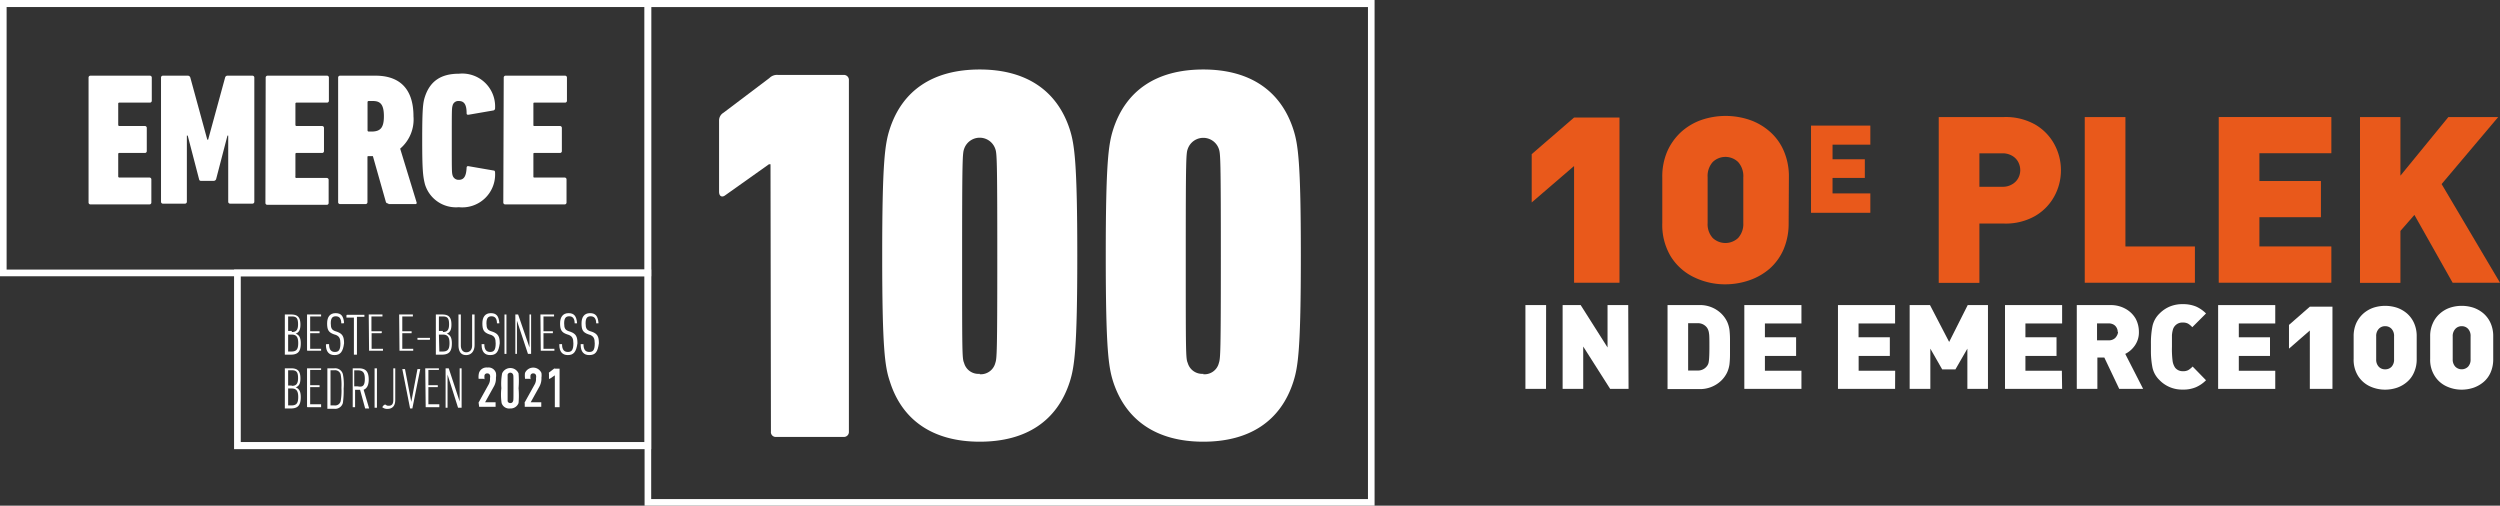 <?xml version="1.0" encoding="UTF-8"?> <svg xmlns="http://www.w3.org/2000/svg" viewBox="0 0 295 59.67"><rect x="0" y="0" width="295" height="59.67" fill="#333333" stroke="none"/><g id="f2acc8ea-431d-4ff0-986c-2d815ab29859" data-name="Layer 2"><g id="a78c3499-6047-49c8-a3ef-a0bf4127a92b" data-name="Layer 1"><g><g><rect x="0.78" y="0.83" width="75.28" height="30.98" style="fill: #e9591b;opacity: 0"></rect><rect x="76.7" y="0.83" width="84.71" height="58.06" style="fill: #e9591b;opacity: 0"></rect><g><path d="M10.45,9.16a.22.22,0,0,1,.23-.23h7a.22.22,0,0,1,.23.23v2.72a.22.22,0,0,1-.23.23H14.09a.12.12,0,0,0-.14.14v2.48a.13.13,0,0,0,.14.14h3a.22.22,0,0,1,.23.23v2.72a.22.22,0,0,1-.23.23h-3a.12.12,0,0,0-.14.14v2.62a.13.13,0,0,0,.14.14h3.54a.22.22,0,0,1,.23.23v2.71a.22.22,0,0,1-.23.23H10.68a.22.22,0,0,1-.23-.23Z" style="fill: #fff"></path><path d="M19,9.16a.22.22,0,0,1,.23-.23h2.91a.31.31,0,0,1,.32.23l2,7.32h.1l2-7.32a.29.29,0,0,1,.32-.23h2.9a.22.22,0,0,1,.23.23V23.8a.22.22,0,0,1-.23.23H27.16a.22.22,0,0,1-.23-.23V16h-.09l-1.33,5.11a.3.3,0,0,1-.28.23H23.76c-.14,0-.23,0-.28-.23L22.15,16h-.1V23.8a.22.22,0,0,1-.23.23H19.2A.22.22,0,0,1,19,23.8L19,9.16Z" style="fill: #fff"></path><path d="M31.35,9.16a.22.22,0,0,1,.23-.23h7a.22.22,0,0,1,.23.23v2.72a.22.22,0,0,1-.23.23H35a.12.12,0,0,0-.14.14v2.48a.13.13,0,0,0,.14.14h3a.22.22,0,0,1,.23.23v2.72a.22.22,0,0,1-.23.23H35a.12.12,0,0,0-.14.14v2.62A.13.13,0,0,0,35,21h3.55a.22.22,0,0,1,.23.23v2.71a.22.22,0,0,1-.23.23h-7a.22.22,0,0,1-.23-.23Z" style="fill: #fff"></path><path d="M45.81,24a.25.25,0,0,1-.28-.18L44,18.42h-.5c-.09,0-.14,0-.14.13v5.3a.22.22,0,0,1-.23.23h-3a.22.22,0,0,1-.23-.23V9.16a.22.22,0,0,1,.23-.23h4.19c2.67,0,4.47,1.38,4.47,4.79a4.52,4.52,0,0,1-1.57,3.82l1.93,6.31c.05.09,0,.23-.09.23l-3.22,0ZM45.3,13.72c0-1.38-.41-1.8-1.29-1.8h-.5a.13.13,0,0,0-.14.14v3.32a.13.13,0,0,0,.14.14H44C44.89,15.47,45.3,15.06,45.3,13.72Z" style="fill: #fff"></path><path d="M49.82,16.48c0-3.59.09-4.37.32-5.06.6-1.84,1.89-2.72,4-2.72a3.88,3.88,0,0,1,4.28,4.05.26.26,0,0,1-.18.28l-2.95.51c-.14,0-.23,0-.23-.19,0-1.06-.32-1.43-.92-1.43a.69.69,0,0,0-.74.56c-.09.32-.09.55-.09,4.09s0,3.78.09,4.1a.73.73,0,0,0,.74.55c.6,0,.87-.41.92-1.42,0-.14.09-.23.23-.19l2.95.51c.13,0,.18.09.18.28a3.88,3.88,0,0,1-4.28,4.05,3.82,3.82,0,0,1-4-2.72C49.91,20.81,49.82,20.07,49.82,16.48Z" style="fill: #fff"></path><path d="M59.44,9.16a.22.22,0,0,1,.23-.23h7a.22.22,0,0,1,.23.23v2.72a.22.22,0,0,1-.23.23H63.07c-.09,0-.13,0-.13.14v2.48c0,.09,0,.14.13.14h3a.22.22,0,0,1,.23.23v2.72a.22.22,0,0,1-.23.23h-3c-.09,0-.13,0-.13.14v2.62c0,.09,0,.14.13.14h3.55a.22.22,0,0,1,.23.23v2.71a.22.22,0,0,1-.23.23h-7a.22.22,0,0,1-.23-.23Z" style="fill: #fff"></path></g><g><path d="M90.88,19.38h-.14l-5.2,3.69c-.32.23-.69.13-.69-.46V14.23a1.06,1.06,0,0,1,.51-.92l5.43-4.1a1.26,1.26,0,0,1,1-.37h7.78a.59.59,0,0,1,.6.64V50.92a.59.59,0,0,1-.6.64h-8a.57.57,0,0,1-.6-.64l-.05-31.54Z" style="fill: #fff"></path><path d="M104.1,30.16c0-11,.32-13.13.87-14.87,1.47-4.61,5.11-7.09,10.64-7.09s9.16,2.53,10.63,7.09c.55,1.74.88,3.91.88,14.87s-.33,13.12-.88,14.87c-1.47,4.6-5.11,7.09-10.63,7.09S106.44,49.59,105,45C104.42,43.28,104.1,41.16,104.1,30.16Zm11.51,14a1.77,1.77,0,0,0,1.84-1.34c.18-.51.23-1.2.23-12.61s-.05-12.11-.23-12.62a1.94,1.94,0,0,0-3.69,0c-.18.51-.23,1.2-.23,12.62s0,12.1.23,12.61A1.75,1.75,0,0,0,115.61,44.11Z" style="fill: #fff"></path><path d="M130.48,30.16c0-11,.32-13.13.87-14.87,1.48-4.61,5.11-7.09,10.64-7.09s9.16,2.53,10.63,7.09c.56,1.74.88,3.91.88,14.87s-.32,13.12-.88,14.87c-1.47,4.6-5.11,7.09-10.63,7.09s-9.16-2.53-10.64-7.09C130.8,43.28,130.48,41.16,130.48,30.16Zm11.51,14a1.74,1.74,0,0,0,1.84-1.34c.18-.51.23-1.2.23-12.61s-.05-12.11-.23-12.62a1.94,1.94,0,0,0-3.68,0c-.19.51-.23,1.2-.23,12.62s0,12.1.23,12.61A1.77,1.77,0,0,0,142,44.11Z" style="fill: #fff"></path></g><path d="M162.2,59.67H76.06V0H162.2Zm-85.36-.78h84.58V.83H76.84Z" style="fill: #fff"></path><path d="M76.84,32.6H0V0H76.84V32.6ZM.78,31.81H76.06V.83H.78Z" style="fill: #fff"></path><g><rect x="28.41" y="32.6" width="47.65" height="19.57" style="fill: #e9591b;opacity: 0"></rect><path d="M76.06,52.16V32.6H28.41V52.16Zm.78-20.35V53H27.62V31.81Z" style="fill: #fff"></path></g><g><g><path d="M33.61,37.11a0,0,0,0,1,0,0h.73c.78,0,1.11.32,1.11,1.2,0,.64-.19.92-.56,1.06h0c.37.14.6.41.6,1.15,0,1-.37,1.33-1.19,1.33h-.69s0,0,0,0V37.11Zm.83,2.07c.5,0,.73-.23.73-.92s-.18-.92-.73-.92H34s0,0,0,0v1.71s0,0,0,0l.42,0ZM34,41.48h.37c.59,0,.82-.23.82-1s-.27-1-.78-1H34s0,0,0,0l0,1.89Z" style="fill: #fff"></path><path d="M36.23,37.11a0,0,0,0,1,.05,0h1.61a0,0,0,0,1,0,0v.18a0,0,0,0,1,0,.05H36.6s0,0,0,0v1.75s0,0,0,0h1.11s0,0,0,0v.18c0,.05,0,.05,0,.05H36.6s0,0,0,0v1.84s0,0,0,0h1.29a0,0,0,0,1,0,0v.18a0,0,0,0,1,0,.05H36.28a0,0,0,0,1-.05-.05Z" style="fill: #fff"></path><path d="M39.46,41.9c-.65,0-1-.42-1-1.2,0-.05,0-.05.05-.09l.23,0c.05,0,.09,0,.09,0,0,.69.28.92.69.92s.65-.19.65-1c0-.6-.14-.83-.51-1l-.28-.09c-.64-.23-.78-.56-.78-1.29s.32-1.2,1-1.2.92.37,1,1.11c0,0,0,0-.05.09l-.19,0s-.09,0-.09,0c0-.56-.23-.83-.64-.83s-.6.23-.6.83.14.78.51.92l.27.09c.6.23.79.55.79,1.34C40.47,41.53,40.15,41.9,39.46,41.9Z" style="fill: #fff"></path><path d="M41.76,41.85a0,0,0,0,1,0-.05V37.48s0,0,0,0h-.83a0,0,0,0,1-.05,0V37.2a0,0,0,0,1,.05-.05H43s0,.05,0,.05v.18s0,0,0,0h-.83c-.05,0-.05,0-.05,0V41.8a0,0,0,0,1,0,.05Z" style="fill: #fff"></path><path d="M43.51,37.11s0,0,0,0h1.62s0,0,0,0v.18c0,.05,0,.05,0,.05H43.88c-.05,0-.05,0-.05,0v1.75s0,0,.05,0H45a0,0,0,0,1,.05,0v.18a0,0,0,0,1-.05.05h-1.1c-.05,0-.05,0-.05,0v1.84s0,0,.05,0h1.29s0,0,0,0v.18c0,.05,0,.05,0,.05H43.55s0-.05,0-.05Z" style="fill: #fff"></path><path d="M47.1,37.11s0,0,0,0h1.62s0,0,0,0v.18c0,.05,0,.05,0,.05H47.47s0,0,0,0v1.75s0,0,0,0h1.1a0,0,0,0,1,0,0v.18a0,0,0,0,1,0,.05h-1.1s0,0,0,0v1.84s0,0,0,0h1.29s0,0,0,0v.18c0,.05,0,.05,0,.05H47.14s0-.05,0-.05Z" style="fill: #fff"></path><path d="M49.26,40.05v-.18a0,0,0,0,1,.05,0h1.38a0,0,0,0,1,.05,0v.18a0,0,0,0,1-.05.05H49.31S49.26,40.1,49.26,40.05Z" style="fill: #fff"></path><path d="M51.43,37.11s0,0,0,0h.74c.78,0,1.1.32,1.1,1.2,0,.64-.18.92-.55,1.06h0c.37.14.6.41.6,1.15,0,1-.37,1.33-1.2,1.33h-.69a0,0,0,0,1,0,0V37.11Zm.83,2.07c.5,0,.73-.23.73-.92s-.18-.92-.73-.92h-.42c-.05,0-.05,0-.05,0v1.71s0,0,.05,0l.42,0Zm-.42,2.3h.37c.6,0,.83-.23.83-1s-.28-1-.78-1h-.42c-.05,0-.05,0-.05,0l.05,1.89Z" style="fill: #fff"></path><path d="M54.1,40.7V37.11s0,0,0,0h.23a0,0,0,0,1,.05,0v3.64c0,.55.28.82.64.82s.69-.23.69-.82V37.11a0,0,0,0,1,0,0H56a0,0,0,0,1,0,0V40.7c0,.78-.42,1.2-1,1.2S54.1,41.53,54.1,40.7Z" style="fill: #fff"></path><path d="M57.83,41.9c-.65,0-1-.42-1-1.2,0-.05,0-.05,0-.09l.23,0s.09,0,.09,0c0,.69.28.92.69.92s.65-.19.65-1c0-.6-.14-.83-.51-1l-.28-.09c-.64-.23-.78-.56-.78-1.29s.32-1.2,1-1.2.92.37,1,1.11c0,0,0,0,0,.09l-.19,0s-.09,0-.09,0c0-.56-.23-.83-.64-.83s-.6.23-.6.83.14.78.51.92l.27.09c.6.23.79.55.79,1.34C58.84,41.53,58.56,41.9,57.83,41.9Z" style="fill: #fff"></path><path d="M59.53,37.11a0,0,0,0,1,0,0h.23s0,0,0,0v4.65a0,0,0,0,1,0,0h-.23s0,0,0,0Z" style="fill: #fff"></path><path d="M60.77,37.11a0,0,0,0,1,0,0h.28s.09,0,.09,0L62.48,41h0V37.11s0,0,0,0h.19s0,0,0,0v4.65a0,0,0,0,1,0,0h-.28s-.09,0-.09,0L61,37.84h0v3.92a0,0,0,0,1,0,0h-.19a0,0,0,0,1,0,0l0-4.65Z" style="fill: #fff"></path><path d="M63.77,37.11s0,0,0,0h1.61a0,0,0,0,1,0,0v.18a0,0,0,0,1,0,.05H64.13s0,0,0,0v1.75s0,0,0,0h1.11s0,0,0,0v.18c0,.05,0,.05,0,.05H64.13s0,0,0,0v1.84s0,0,0,0h1.29a0,0,0,0,1,0,0v.18a0,0,0,0,1,0,.05H63.81s0-.05,0-.05Z" style="fill: #fff"></path><path d="M67,41.9c-.65,0-1-.42-1-1.2,0-.05,0-.05,0-.09l.23,0s.09,0,.09,0c0,.69.28.92.69.92s.65-.19.65-1c0-.6-.14-.83-.51-1l-.27-.09c-.65-.23-.79-.56-.79-1.29s.33-1.2,1-1.2.92.37,1,1.11c0,0,0,0,0,.09l-.18,0s-.1,0-.1,0c0-.56-.23-.83-.64-.83s-.6.23-.6.83.14.78.51.92l.27.09c.6.23.79.55.79,1.34C68,41.53,67.68,41.9,67,41.9Z" style="fill: #fff"></path><path d="M69.52,41.9c-.64,0-1-.42-1-1.2,0-.05,0-.05,0-.09l.23,0s.1,0,.1,0c0,.69.27.92.69.92s.64-.19.64-1c0-.6-.14-.83-.51-1l-.27-.09c-.65-.23-.78-.56-.78-1.29s.32-1.2,1-1.2.92.37,1,1.11c0,0,0,0,0,.09l-.18,0s-.09,0-.09,0c0-.56-.23-.83-.65-.83s-.6.23-.6.83.14.78.51.92l.28.09c.6.23.78.55.78,1.34C70.53,41.53,70.26,41.9,69.52,41.9Z" style="fill: #fff"></path><path d="M33.61,43.46s0,0,0,0h.73c.78,0,1.11.32,1.11,1.19,0,.65-.19.92-.56,1.06h0c.37.14.6.42.6,1.15,0,1-.37,1.34-1.19,1.34h-.69a0,0,0,0,1,0,0V43.46Zm.83,2.07c.5,0,.73-.23.73-.92s-.18-.92-.73-.92H34s0,0,0,.05v1.7c0,.05,0,.05,0,.05l.42,0ZM34,47.84h.37c.59,0,.82-.23.82-1s-.27-1-.78-1H34s0,0,0,.05l0,1.89Z" style="fill: #fff"></path><path d="M36.23,43.46s.05,0,.05,0h1.61s0,0,0,0v.19s0,0,0,0H36.6s0,0,0,.05v1.75s0,0,0,0h1.11s0,0,0,0v.18c0,.05,0,.05,0,.05H36.6s0,0,0,0V47.7s0,0,0,0h1.29a0,0,0,0,1,0,0V48a0,0,0,0,1,0,.05H36.28a0,0,0,0,1-.05-.05Z" style="fill: #fff"></path><path d="M38.63,43.46a0,0,0,0,1,0,0h.83a.94.94,0,0,1,1,.69,6.07,6.07,0,0,1,.09,1.7,10,10,0,0,1-.09,1.7.94.94,0,0,1-1,.69h-.83a0,0,0,0,1,0,0ZM39,47.84h.46a.67.67,0,0,0,.74-.51,7.17,7.17,0,0,0,.09-1.57,7,7,0,0,0-.09-1.56.68.68,0,0,0-.74-.51H39s0,0,0,.05l0,4.1Z" style="fill: #fff"></path><path d="M43.19,48.2s0,0-.1,0L42.49,46H41.9s0,0,0,.05v2a0,0,0,0,1-.05,0h-.23s0,0,0,0V43.46a0,0,0,0,1,0,0h.69c.83,0,1.2.36,1.2,1.33,0,.69-.23,1.06-.6,1.2l.65,2.21s0,0,0,0Zm-.14-3.5c0-.73-.23-1-.83-1h-.37c-.05,0-.05,0-.05,0v1.89s0,0,.05,0h.37C42.82,45.72,43.05,45.49,43.05,44.7Z" style="fill: #fff"></path><path d="M44.2,43.46a0,0,0,0,1,0,0h.23c.05,0,.05,0,.05,0v4.65a0,0,0,0,1-.05,0h-.23s0,0,0,0Z" style="fill: #fff"></path><path d="M45.21,47.88l.19-.14s0,0,.09,0a.49.49,0,0,0,.37.14c.36,0,.55-.18.55-.69V43.46a0,0,0,0,1,0,0h.23s0,0,0,0v3.73c0,.74-.37,1.06-.92,1.06a.87.87,0,0,1-.64-.23C45.17,48,45.21,47.93,45.21,47.88Z" style="fill: #fff"></path><path d="M48.39,48.2s0,0,0,0l-.92-4.65s0,0,0,0h.23s0,0,.09,0l.74,3.87h0l.73-3.87a0,0,0,0,1,.05,0h.23a0,0,0,0,1,.05,0l-.93,4.65a0,0,0,0,1,0,0Z" style="fill: #fff"></path><path d="M50.18,43.46s0,0,0,0h1.61s0,0,0,0v.19s0,0,0,0H50.55s0,0,0,.05v1.75s0,0,0,0h1.11s0,0,0,0v.18c0,.05,0,.05,0,.05H50.55s0,0,0,0V47.7s0,0,0,0h1.29a0,0,0,0,1,0,0V48a0,0,0,0,1,0,.05H50.23a0,0,0,0,1,0-.05Z" style="fill: #fff"></path><path d="M52.58,43.46a0,0,0,0,1,0,0h.28c.05,0,.09,0,.09,0l1.29,3.92h0V43.46s0,0,0,0h.18c.05,0,.05,0,.05,0v4.65a0,0,0,0,1-.05,0h-.27c-.05,0-.1,0-.1,0L52.81,44.2h0v3.91a0,0,0,0,1-.05,0h-.18a0,0,0,0,1,0,0V43.46Z" style="fill: #fff"></path></g><g><path d="M56.49,47.61a.16.16,0,0,1,0-.14l1.15-2.07a1.33,1.33,0,0,0,.18-.79.67.67,0,0,0,0-.32.31.31,0,0,0-.33-.23.31.31,0,0,0-.32.23,2.23,2.23,0,0,0,0,.41s0,.1-.1,0l-.55,0c-.05,0-.05,0-.05-.09a2,2,0,0,1,.05-.6.93.93,0,0,1,1-.64.91.91,0,0,1,1,.64,1.65,1.65,0,0,1,0,.56,1.91,1.91,0,0,1-.28,1.1l-1,1.8h1.24s0,0,0,0V48a0,0,0,0,1,0,0H56.54a0,0,0,0,1,0,0Z" style="fill: #fff"></path><path d="M59.16,45.81a6.75,6.75,0,0,1,.09-1.75,1.06,1.06,0,0,1,1.94,0,10.24,10.24,0,0,1,0,1.75,10.24,10.24,0,0,1,0,1.75,1,1,0,0,1-1,.64.93.93,0,0,1-1-.64A6.75,6.75,0,0,1,59.16,45.81Zm1.06,1.75a.3.3,0,0,0,.32-.23c.05-.09.05-.19.05-1.57s0-1.47-.05-1.56a.34.34,0,0,0-.64,0c0,.09,0,.18,0,1.56s0,1.48,0,1.57A.3.3,0,0,0,60.22,47.56Z" style="fill: #fff"></path><path d="M61.92,47.61a.16.16,0,0,1,0-.14l1.15-2.07a1.33,1.33,0,0,0,.18-.79.67.67,0,0,0,0-.32.31.31,0,0,0-.32-.23.31.31,0,0,0-.33.23,2.23,2.23,0,0,0,0,.41s0,.1-.09,0l-.56,0s0,0,0-.09a2.43,2.43,0,0,1,0-.6,1.06,1.06,0,0,1,1.94,0,2,2,0,0,1,0,.56,2,2,0,0,1-.27,1.1l-1,1.8h1.25a0,0,0,0,1,0,0V48s0,0,0,0H61.92s0,0,0,0v-.41Z" style="fill: #fff"></path><path d="M65.47,44.29h0l-.6.41c-.05,0-.09,0-.09,0v-.6a.19.19,0,0,1,0-.14l.6-.46a.19.19,0,0,1,.14,0h.51a0,0,0,0,1,0,0V48c0,.05,0,.05,0,.05h-.56s0-.05,0-.05V44.29Z" style="fill: #fff"></path></g></g></g><g><path d="M191.1,33.36h-5.36V19.59l-5,4.3v-5.7l5-4.32h5.36Z" style="fill: #e9591b"></path><path d="M211.06,26.32a7.74,7.74,0,0,1-.6,3.11,6.44,6.44,0,0,1-1.65,2.28,7.26,7.26,0,0,1-2.41,1.37,8.68,8.68,0,0,1-2.81.47,8.37,8.37,0,0,1-3.68-.83,6.56,6.56,0,0,1-2.76-2.46,7.21,7.21,0,0,1-1-3.94V20.93a7.46,7.46,0,0,1,.61-3.12,6.89,6.89,0,0,1,1.65-2.27,7.06,7.06,0,0,1,2.37-1.39,8.85,8.85,0,0,1,5.69,0,7.1,7.1,0,0,1,2.38,1.39,6.32,6.32,0,0,1,1.64,2.27,7.62,7.62,0,0,1,.6,3.12Zm-5.35,0V20.93a2.49,2.49,0,0,0-.61-1.81,2.16,2.16,0,0,0-3,0,2.48,2.48,0,0,0-.6,1.79v5.42a2.41,2.41,0,0,0,.6,1.75,2.19,2.19,0,0,0,3,0A2.44,2.44,0,0,0,205.71,26.35Z" style="fill: #e9591b"></path><path d="M220.7,25.11h-7V14.82h7v2.25h-4.46v1.72h3.81V21h-3.81v1.82h4.46Z" style="fill: #e9591b"></path><path d="M243.19,20.1a6.36,6.36,0,0,1-.79,3.08,6,6,0,0,1-2.28,2.32,7,7,0,0,1-3.61.88h-2.94v7h-4.8V13.81h7.74a7.07,7.07,0,0,1,3.61.87A6,6,0,0,1,242.4,17,6.38,6.38,0,0,1,243.19,20.1Zm-4.8,0a2.06,2.06,0,0,0-.25-1,1.83,1.83,0,0,0-.73-.73,2.23,2.23,0,0,0-1.11-.28h-2.73v3.95h2.73a2.13,2.13,0,0,0,1.11-.28,1.87,1.87,0,0,0,.73-.72A2,2,0,0,0,238.39,20.1Z" style="fill: #e9591b"></path><path d="M259,33.36H246V13.81h4.8V29.08H259Z" style="fill: #e9591b"></path><path d="M275.1,33.36H261.81V13.81H275.1v4.27h-8.49v3.28h7.26v4.27h-7.26v3.45h8.49Z" style="fill: #e9591b"></path><path d="M295,33.36h-5.59l-4.51-8-1.65,1.89v6.13h-4.77V13.81h4.77v6.92l5.66-6.92h5.88l-6.68,7.91Z" style="fill: #e9591b"></path><path d="M182.43,45.89H180V36h2.44Z" style="fill: #fff"></path><path d="M192.17,45.89H190l-3.18-5v5h-2.43V36h2.13l3.17,5V36h2.44Z" style="fill: #fff"></path><path d="M204.14,40.93v.81a10.74,10.74,0,0,1-.06,1.23,3.44,3.44,0,0,1-.29,1,3.38,3.38,0,0,1-.68.94,3.61,3.61,0,0,1-2.67,1h-3.67V36h3.67a3.61,3.61,0,0,1,2.67,1,3.38,3.38,0,0,1,.68.94,3.44,3.44,0,0,1,.29,1,10.74,10.74,0,0,1,.06,1.23Zm-2.43,0c0-.82,0-1.35-.05-1.61a1.5,1.5,0,0,0-.21-.62,1.32,1.32,0,0,0-1.17-.56H199.2v5.58h1.08a1.32,1.32,0,0,0,1.17-.56,1.09,1.09,0,0,0,.16-.35,3.93,3.93,0,0,0,.07-.6C201.7,41.93,201.71,41.51,201.71,40.93Z" style="fill: #fff"></path><path d="M212.57,45.89h-6.74V36h6.74v2.17h-4.31V39.8h3.68V42h-3.68v1.75h4.31Z" style="fill: #fff"></path><path d="M223.62,45.89h-6.74V36h6.74v2.17h-4.31V39.8H223V42h-3.68v1.75h4.31Z" style="fill: #fff"></path><path d="M234.58,45.89h-2.43V41.14l-1.41,2.45h-1.56l-1.4-2.45v4.75h-2.44V36h2.4L230,40.35,232.19,36h2.39Z" style="fill: #fff"></path><path d="M243.33,45.89h-6.74V36h6.74v2.17H239V39.8h3.67V42H239v1.75h4.3Z" style="fill: #fff"></path><path d="M252.89,45.89h-2.82l-1.76-3.7h-.82v3.7h-2.43V36H249a3.55,3.55,0,0,1,1.83.45A3.1,3.1,0,0,1,252,37.59a3.29,3.29,0,0,1,.39,1.57,2.68,2.68,0,0,1-.47,1.6,3,3,0,0,1-1.14,1Zm-3-6.72a1,1,0,0,0-.13-.5.91.91,0,0,0-.36-.37,1.17,1.17,0,0,0-.57-.14h-1.38v2h1.38a1.07,1.07,0,0,0,.57-.14.89.89,0,0,0,.36-.36A1,1,0,0,0,249.93,39.17Z" style="fill: #fff"></path><path d="M260.31,44.87a3.85,3.85,0,0,1-1.19.82,3.77,3.77,0,0,1-1.55.28,3.68,3.68,0,0,1-2.75-1.12,2.9,2.9,0,0,1-.83-1.48,10.16,10.16,0,0,1-.18-2.11V40.6a10.16,10.16,0,0,1,.18-2.11,2.93,2.93,0,0,1,.83-1.49,3.73,3.73,0,0,1,1.22-.83,3.83,3.83,0,0,1,1.53-.28,4,4,0,0,1,1.56.28,3.87,3.87,0,0,1,1.18.82l-1.62,1.62a2.18,2.18,0,0,0-.5-.42,1.28,1.28,0,0,0-.63-.13,1.15,1.15,0,0,0-1.15.81,3.38,3.38,0,0,0-.12.69c0,.31,0,.77,0,1.37a11,11,0,0,0,.08,1.69,1.92,1.92,0,0,0,.29.76,1.12,1.12,0,0,0,.94.42,1.22,1.22,0,0,0,.62-.13,2.43,2.43,0,0,0,.51-.42Z" style="fill: #fff"></path><path d="M268.48,45.89h-6.74V36h6.74v2.17h-4.3V39.8h3.68V42h-3.68v1.75h4.3Z" style="fill: #fff"></path><path d="M275.23,45.89h-2.67V39l-2.46,2.14V38.34l2.46-2.15h2.67Z" style="fill: #fff"></path><path d="M285.17,42.38a3.67,3.67,0,0,1-.31,1.55,3,3,0,0,1-.82,1.13,3.61,3.61,0,0,1-1.19.69,4.46,4.46,0,0,1-1.4.23,4.3,4.3,0,0,1-1.84-.41,3.31,3.31,0,0,1-1.37-1.23,3.6,3.6,0,0,1-.51-2V39.7a3.76,3.76,0,0,1,.3-1.55,3.5,3.5,0,0,1,.82-1.13,3.62,3.62,0,0,1,1.18-.7,4.5,4.5,0,0,1,2.84,0,3.67,3.67,0,0,1,1.18.69,3.27,3.27,0,0,1,.82,1.14,3.73,3.73,0,0,1,.3,1.55Zm-2.67,0V39.7a1.22,1.22,0,0,0-.3-.9,1,1,0,0,0-.75-.31,1,1,0,0,0-.76.32,1.23,1.23,0,0,0-.3.89v2.7a1.21,1.21,0,0,0,.3.87,1,1,0,0,0,.76.31,1,1,0,0,0,.75-.3A1.2,1.2,0,0,0,282.5,42.4Z" style="fill: #fff"></path><path d="M294.2,42.38a3.83,3.83,0,0,1-.3,1.55,3.09,3.09,0,0,1-.82,1.13,3.76,3.76,0,0,1-1.2.69,4.42,4.42,0,0,1-1.4.23,4.23,4.23,0,0,1-1.83-.41,3.25,3.25,0,0,1-1.37-1.23,3.52,3.52,0,0,1-.52-2V39.7a3.61,3.61,0,0,1,.31-1.55,3.23,3.23,0,0,1,.82-1.13,3.42,3.42,0,0,1,1.18-.7,4.34,4.34,0,0,1,1.41-.23,4.4,4.4,0,0,1,1.42.23,3.67,3.67,0,0,1,1.18.69,3.27,3.27,0,0,1,.82,1.14,3.73,3.73,0,0,1,.3,1.55Zm-2.67,0V39.7a1.22,1.22,0,0,0-.3-.9,1,1,0,0,0-.75-.31,1,1,0,0,0-.75.32,1.23,1.23,0,0,0-.31.89v2.7a1.21,1.21,0,0,0,.31.87,1.07,1.07,0,0,0,1.5,0A1.2,1.2,0,0,0,291.53,42.4Z" style="fill: #fff"></path></g></g></g></g></svg> 